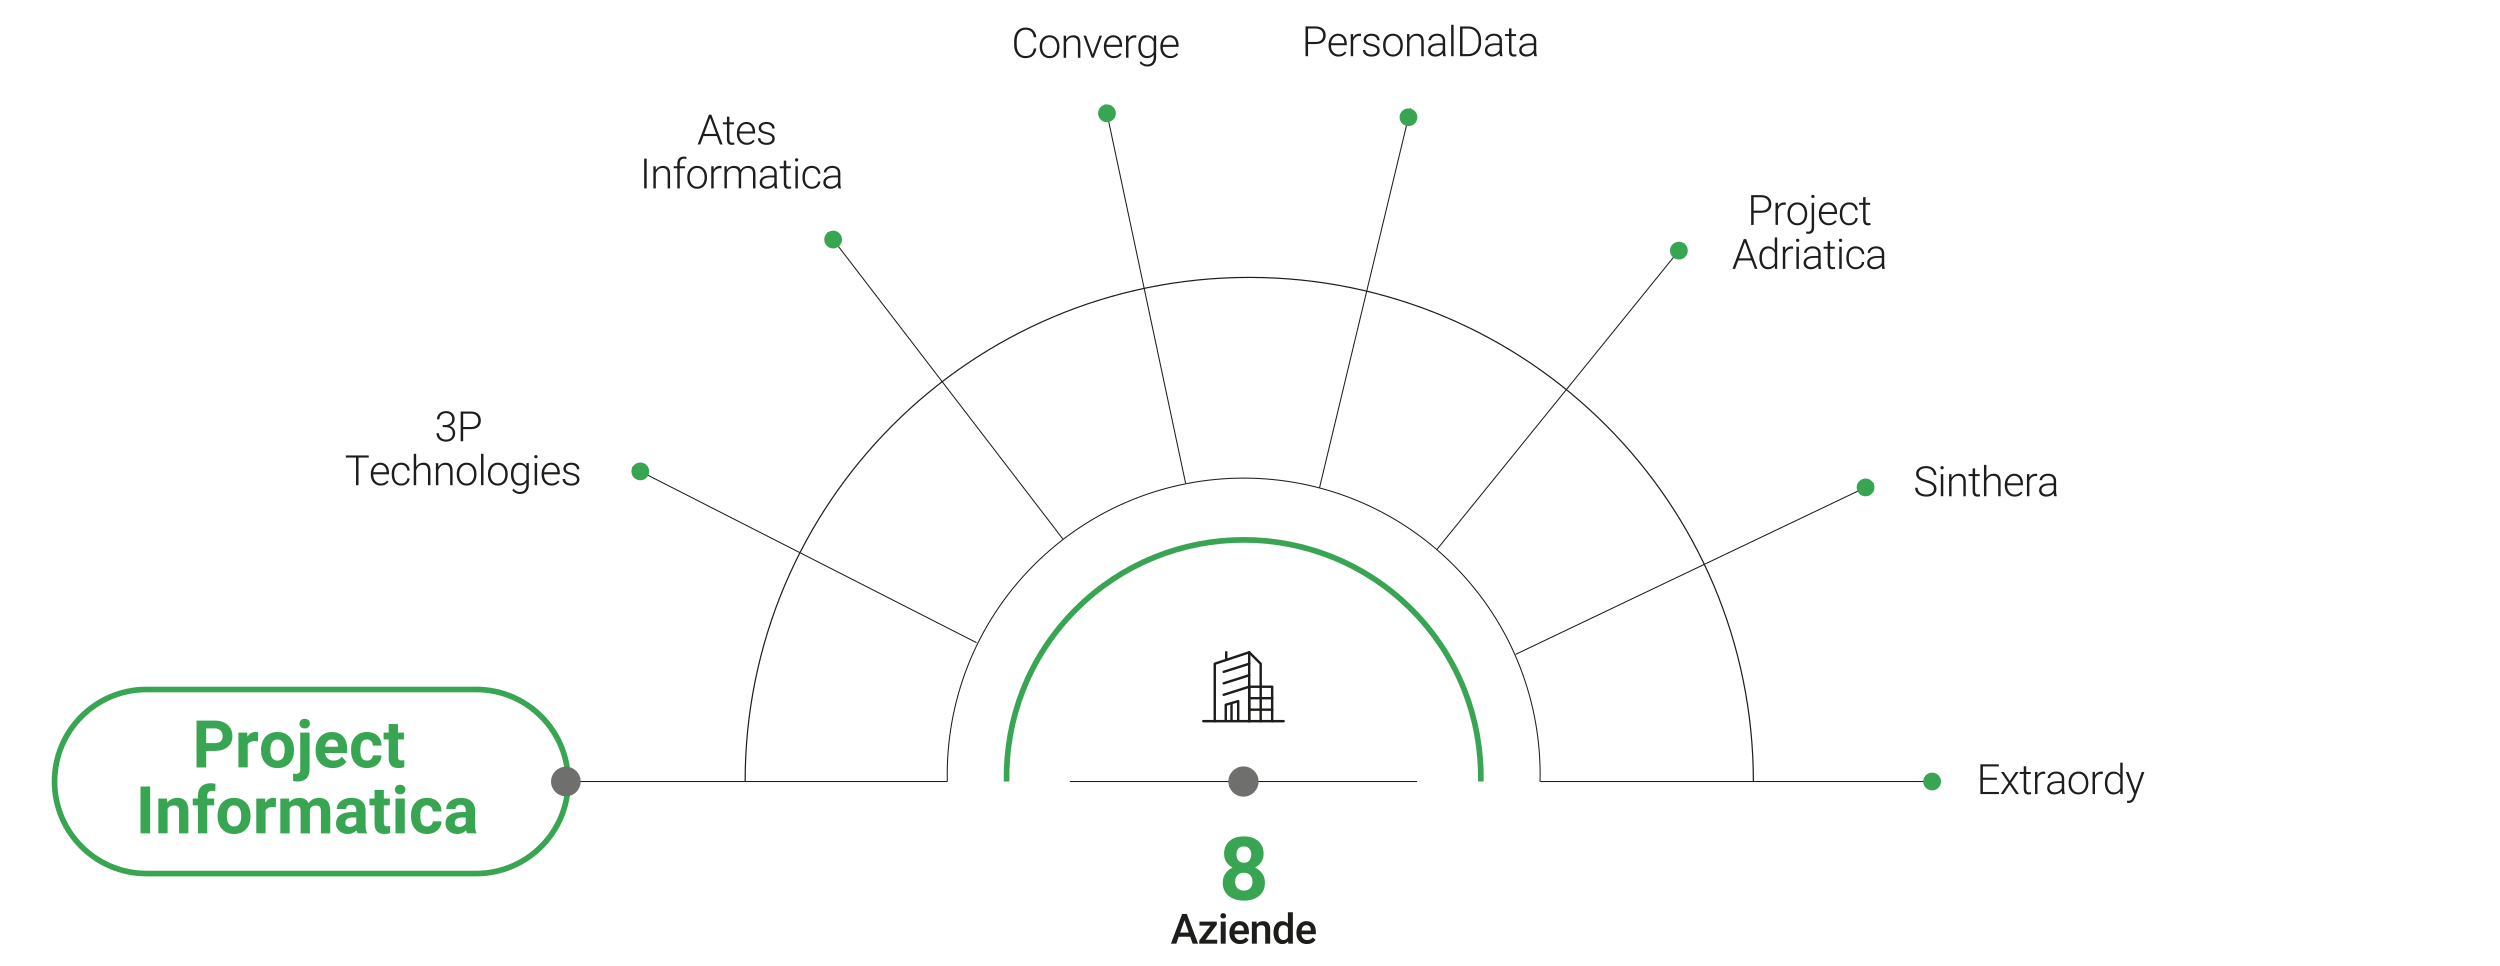 <?xml version="1.0" encoding="UTF-8"?> <svg xmlns="http://www.w3.org/2000/svg" id="Livello_1" viewBox="0 0 2200 850"><defs><style>.cls-1{fill:#1d1d1b;}.cls-2{fill:#6f6f6e;}.cls-3{fill:#38a552;}.cls-4{stroke:#38a552;stroke-miterlimit:10;stroke-width:5px;}.cls-4,.cls-5,.cls-6,.cls-7{fill:none;}.cls-5{stroke-width:.92px;}.cls-5,.cls-6,.cls-7{stroke:#1d1d1b;}.cls-6{stroke-linecap:round;stroke-linejoin:round;stroke-width:2.14px;}.cls-7{stroke-width:1.07px;}</style></defs><line class="cls-5" x1="490.12" y1="687.74" x2="833.57" y2="687.74"></line><line class="cls-5" x1="941.43" y1="687.74" x2="1247.06" y2="687.74"></line><line class="cls-5" x1="1355.4" y1="687.74" x2="1708.09" y2="687.74"></line><line class="cls-5" x1="1333.66" y1="575.86" x2="1648.76" y2="425.56"></line><line class="cls-5" x1="1482.35" y1="214.47" x2="1264.38" y2="483.64"></line><line class="cls-5" x1="1161.13" y1="429.38" x2="1241.27" y2="95.58"></line><line class="cls-5" x1="972.49" y1="92.06" x2="1043.38" y2="425.56"></line><line class="cls-5" x1="728.38" y1="204.6" x2="935.59" y2="474.64"></line><line class="cls-5" x1="556.5" y1="411.26" x2="859.34" y2="565.57"></line><line class="cls-5" x1="1099.34" y1="691.49" x2="1099.34" y2="691.49"></line><line class="cls-5" x1="1099.34" y1="691.49" x2="1099.34" y2="691.49"></line><line class="cls-5" x1="1099.34" y1="691.49" x2="1099.34" y2="691.49"></line><line class="cls-5" x1="1099.34" y1="691.49" x2="1099.34" y2="691.49"></line><line class="cls-5" x1="1099.34" y1="691.49" x2="1099.34" y2="691.49"></line><line class="cls-5" x1="1099.34" y1="691.49" x2="1099.34" y2="691.49"></line><line class="cls-5" x1="1099.34" y1="691.49" x2="1099.34" y2="691.49"></line><line class="cls-5" x1="1099.34" y1="691.49" x2="1099.34" y2="691.49"></line><path class="cls-5" d="m1355.26,687.74c1.58-68.78-23.8-138.07-76.29-190.56-101.91-101.91-267.13-101.91-369.04,0-52.49,52.49-77.87,121.78-76.29,190.56"></path><path class="cls-4" d="m1303.12,687.74c1.01-54.71-19.3-109.75-61.05-151.5-81.53-81.53-213.71-81.53-295.23,0-41.75,41.75-62.06,96.79-61.05,151.5"></path><path class="cls-3" d="m1111.98,751.41c0,2.67-.67,5.03-2,7.1-1.33,2.06-3.17,3.71-5.51,4.95,2.67,1.28,4.78,3.05,6.34,5.3,1.56,2.25,2.34,4.9,2.34,7.95,0,4.88-1.66,8.74-4.98,11.57-3.32,2.83-7.84,4.25-13.56,4.25s-10.25-1.42-13.59-4.27c-3.35-2.84-5.02-6.7-5.02-11.55,0-3.05.78-5.7,2.34-7.97,1.56-2.27,3.66-4.03,6.31-5.29-2.34-1.23-4.17-2.88-5.49-4.95-1.32-2.06-1.98-4.43-1.98-7.1,0-4.68,1.56-8.41,4.68-11.2,3.12-2.78,7.36-4.17,12.72-4.17s9.57,1.38,12.71,4.13c3.13,2.76,4.7,6.5,4.7,11.23Zm-9.78,24.5c0-2.39-.69-4.3-2.08-5.74-1.38-1.43-3.25-2.15-5.59-2.15s-4.17.71-5.55,2.13-2.08,3.34-2.08,5.76.68,4.23,2.04,5.66c1.36,1.43,3.25,2.15,5.66,2.15s4.22-.69,5.57-2.08c1.35-1.38,2.02-3.3,2.02-5.74Zm-1.13-23.98c0-2.14-.57-3.86-1.7-5.15-1.13-1.3-2.73-1.94-4.8-1.94s-3.62.63-4.76,1.89c-1.13,1.26-1.7,3-1.7,5.21s.57,3.95,1.7,5.29c1.13,1.33,2.73,2,4.79,2s3.66-.67,4.78-2c1.12-1.33,1.68-3.1,1.68-5.29Z"></path><path class="cls-1" d="m1047.4,824.34h-10.14l-2.12,6.1h-4.73l9.89-26.18h4.08l9.91,26.18h-4.75l-2.14-6.1Zm-8.86-3.67h7.59l-3.79-10.86-3.79,10.86Z"></path><path class="cls-1" d="m1060.8,826.95h10.36v3.49h-15.79v-2.86l9.87-13.07h-9.69v-3.52h15.23v2.77l-9.98,13.2Z"></path><path class="cls-1" d="m1073.96,805.93c0-.67.21-1.23.64-1.67.43-.44,1.03-.67,1.83-.67s1.4.22,1.83.67c.43.44.65,1,.65,1.67s-.22,1.21-.65,1.65c-.43.44-1.04.66-1.83.66s-1.4-.22-1.83-.66c-.43-.44-.64-.99-.64-1.65Zm4.64,24.51h-4.37v-19.45h4.37v19.45Z"></path><path class="cls-1" d="m1091.22,830.79c-2.77,0-5.01-.87-6.73-2.62-1.72-1.74-2.58-4.07-2.58-6.97v-.54c0-1.94.37-3.68,1.12-5.21.75-1.53,1.8-2.72,3.16-3.57,1.35-.85,2.86-1.28,4.53-1.28,2.65,0,4.7.85,6.14,2.54,1.44,1.69,2.17,4.08,2.17,7.17v1.76h-12.71c.13,1.61.67,2.88,1.61,3.81.94.94,2.12,1.4,3.55,1.4,2,0,3.63-.81,4.89-2.43l2.36,2.25c-.78,1.16-1.82,2.07-3.12,2.71-1.3.64-2.76.96-4.38.96Zm-.52-16.67c-1.2,0-2.17.42-2.9,1.26-.74.84-1.21,2.01-1.41,3.51h8.33v-.32c-.1-1.46-.49-2.57-1.17-3.32-.68-.75-1.63-1.12-2.84-1.12Z"></path><path class="cls-1" d="m1105.77,810.98l.13,2.25c1.44-1.74,3.33-2.61,5.66-2.61,4.05,0,6.11,2.32,6.18,6.96v12.86h-4.37v-12.6c0-1.23-.27-2.15-.8-2.74-.53-.59-1.41-.89-2.62-.89-1.76,0-3.07.8-3.94,2.39v13.84h-4.37v-19.45h4.12Z"></path><path class="cls-1" d="m1120.68,820.56c0-3,.69-5.4,2.08-7.22,1.39-1.82,3.25-2.72,5.59-2.72,2.06,0,3.73.72,5,2.16v-9.96h4.37v27.62h-3.96l-.22-2.01c-1.31,1.58-3.05,2.37-5.23,2.37s-4.12-.92-5.53-2.75c-1.41-1.83-2.11-4.33-2.11-7.48Zm4.37.38c0,1.98.38,3.52,1.14,4.63.76,1.11,1.84,1.66,3.25,1.66,1.79,0,3.09-.8,3.92-2.39v-8.31c-.8-1.56-2.1-2.34-3.88-2.34-1.42,0-2.51.56-3.27,1.68-.77,1.12-1.15,2.81-1.15,5.06Z"></path><path class="cls-1" d="m1150.15,830.79c-2.77,0-5.01-.87-6.73-2.62s-2.58-4.07-2.58-6.97v-.54c0-1.94.38-3.68,1.12-5.21s1.8-2.72,3.16-3.57c1.35-.85,2.87-1.28,4.53-1.28,2.65,0,4.7.85,6.14,2.54,1.44,1.69,2.17,4.08,2.17,7.17v1.76h-12.71c.13,1.61.67,2.88,1.61,3.81.94.94,2.12,1.4,3.55,1.4,2,0,3.63-.81,4.89-2.43l2.36,2.25c-.78,1.16-1.82,2.07-3.12,2.71-1.3.64-2.76.96-4.38.96Zm-.52-16.67c-1.2,0-2.17.42-2.9,1.26-.74.84-1.21,2.01-1.41,3.51h8.32v-.32c-.1-1.46-.49-2.57-1.17-3.32-.68-.75-1.63-1.12-2.84-1.12Z"></path><path class="cls-2" d="m1080.94,687.74c0,7.35,5.96,13.31,13.31,13.31s13.31-5.96,13.31-13.31-5.96-13.31-13.31-13.31-13.31,5.96-13.31,13.31"></path><path class="cls-3" d="m181.44,660.82v14.53h-8.5v-41.23h16.08c3.1,0,5.82.57,8.17,1.7s4.16,2.74,5.42,4.83c1.26,2.09,1.9,4.46,1.9,7.12,0,4.04-1.38,7.23-4.15,9.56-2.77,2.33-6.59,3.5-11.48,3.5h-7.45Zm0-6.88h7.59c2.25,0,3.96-.53,5.14-1.59,1.18-1.06,1.77-2.57,1.77-4.53s-.59-3.65-1.78-4.9-2.83-1.89-4.93-1.93h-7.79v12.94Z"></path><path class="cls-3" d="m227.04,652.38c-1.11-.15-2.1-.23-2.95-.23-3.1,0-5.13,1.05-6.09,3.14v20.05h-8.18v-30.64h7.73l.23,3.65c1.64-2.81,3.92-4.22,6.82-4.22.91,0,1.76.12,2.55.37l-.11,7.87Z"></path><path class="cls-3" d="m229.7,659.75c0-3.04.58-5.75,1.76-8.13,1.17-2.38,2.85-4.22,5.05-5.52,2.2-1.3,4.75-1.95,7.66-1.95,4.13,0,7.51,1.26,10.12,3.79,2.61,2.53,4.07,5.97,4.38,10.31l.06,2.1c0,4.7-1.31,8.47-3.94,11.31-2.62,2.84-6.15,4.26-10.56,4.26s-7.94-1.42-10.58-4.25c-2.63-2.83-3.95-6.68-3.95-11.55v-.37Zm8.18.58c0,2.91.55,5.14,1.64,6.68,1.09,1.54,2.66,2.31,4.7,2.31s3.53-.76,4.64-2.28c1.11-1.52,1.67-3.96,1.67-7.3,0-2.85-.56-5.07-1.67-6.64-1.11-1.57-2.68-2.35-4.7-2.35s-3.55.78-4.64,2.34c-1.1,1.56-1.64,3.98-1.64,7.25Z"></path><path class="cls-3" d="m272.43,644.71v32.31c0,3.38-.9,6.01-2.69,7.89-1.79,1.88-4.38,2.82-7.76,2.82-1.42,0-2.77-.16-4.05-.48v-6.48c.98.17,1.84.25,2.58.25,2.47,0,3.71-1.31,3.71-3.94v-32.37h8.21Zm-8.86-7.93c0-1.23.41-2.24,1.23-3.03.82-.79,1.94-1.19,3.36-1.19s2.53.4,3.36,1.19,1.23,1.8,1.23,3.03-.42,2.27-1.26,3.06c-.84.79-1.95,1.19-3.33,1.19s-2.49-.4-3.33-1.19c-.84-.79-1.26-1.81-1.26-3.06Z"></path><path class="cls-3" d="m292.93,675.92c-4.49,0-8.15-1.38-10.97-4.13-2.82-2.76-4.23-6.43-4.23-11.02v-.79c0-3.08.59-5.83,1.78-8.25,1.19-2.43,2.87-4.29,5.05-5.61,2.18-1.31,4.67-1.97,7.46-1.97,4.19,0,7.49,1.32,9.9,3.96,2.41,2.64,3.61,6.39,3.61,11.24v3.34h-19.51c.26,2,1.06,3.61,2.39,4.81,1.33,1.21,3.02,1.81,5.05,1.81,3.15,0,5.62-1.14,7.39-3.43l4.02,4.5c-1.23,1.74-2.89,3.09-4.98,4.06-2.1.97-4.42,1.46-6.97,1.46Zm-.93-25.18c-1.62,0-2.94.55-3.95,1.65-1.01,1.1-1.66,2.67-1.94,4.72h11.38v-.65c-.04-1.82-.53-3.23-1.47-4.22-.94-1-2.28-1.49-4.02-1.49Z"></path><path class="cls-3" d="m322.92,669.32c1.51,0,2.74-.42,3.68-1.25.94-.83,1.43-1.93,1.47-3.31h7.67c-.02,2.08-.59,3.98-1.7,5.71-1.11,1.73-2.64,3.07-4.57,4.02s-4.07,1.43-6.41,1.43c-4.38,0-7.83-1.39-10.36-4.18s-3.79-6.63-3.79-11.54v-.54c0-4.72,1.26-8.49,3.77-11.3,2.51-2.81,5.96-4.22,10.34-4.22,3.83,0,6.9,1.09,9.22,3.27,2.31,2.18,3.49,5.08,3.53,8.71h-7.67c-.04-1.59-.53-2.89-1.47-3.89-.94-1-2.19-1.5-3.74-1.5-1.91,0-3.35.7-4.32,2.08-.97,1.39-1.46,3.64-1.46,6.76v.85c0,3.16.48,5.43,1.44,6.81.96,1.38,2.43,2.07,4.39,2.07Z"></path><path class="cls-3" d="m350.22,637.18v7.53h5.24v6h-5.24v15.29c0,1.13.22,1.94.65,2.43.43.49,1.26.74,2.49.74.91,0,1.71-.07,2.41-.2v6.2c-1.6.49-3.26.74-4.96.74-5.74,0-8.67-2.9-8.78-8.69v-16.51h-4.47v-6h4.47v-7.53h8.18Z"></path><path class="cls-3" d="m132.14,733.35h-8.5v-41.23h8.5v41.23Z"></path><path class="cls-3" d="m147.01,702.71l.25,3.54c2.19-2.74,5.13-4.11,8.81-4.11,3.25,0,5.66.95,7.25,2.86,1.59,1.91,2.4,4.76,2.44,8.55v19.79h-8.18v-19.6c0-1.74-.38-3-1.13-3.78-.76-.78-2.01-1.18-3.77-1.18-2.3,0-4.03.98-5.18,2.95v21.61h-8.18v-30.64h7.7Z"></path><path class="cls-3" d="m174.19,733.35v-24.64h-4.56v-6h4.56v-2.61c0-3.44.99-6.1,2.96-8,1.97-1.9,4.73-2.85,8.28-2.85,1.13,0,2.52.19,4.16.57l-.08,6.34c-.68-.17-1.51-.25-2.49-.25-3.08,0-4.62,1.44-4.62,4.33v2.46h6.09v6h-6.09v24.64h-8.21Z"></path><path class="cls-3" d="m191.47,717.74c0-3.04.58-5.75,1.76-8.13,1.17-2.38,2.85-4.22,5.05-5.52,2.2-1.3,4.75-1.95,7.66-1.95,4.13,0,7.51,1.26,10.12,3.79,2.61,2.53,4.07,5.97,4.38,10.31l.06,2.1c0,4.7-1.31,8.47-3.94,11.31-2.62,2.84-6.15,4.26-10.56,4.26s-7.94-1.42-10.58-4.25c-2.63-2.83-3.95-6.68-3.95-11.55v-.37Zm8.18.58c0,2.91.55,5.14,1.64,6.68,1.09,1.54,2.66,2.31,4.7,2.31s3.53-.76,4.64-2.28c1.11-1.52,1.67-3.96,1.67-7.3,0-2.85-.56-5.07-1.67-6.64-1.11-1.57-2.68-2.35-4.7-2.35s-3.55.78-4.64,2.34c-1.1,1.56-1.64,3.98-1.64,7.25Z"></path><path class="cls-3" d="m242.75,710.38c-1.11-.15-2.1-.23-2.95-.23-3.1,0-5.13,1.05-6.09,3.14v20.05h-8.18v-30.64h7.73l.23,3.65c1.64-2.81,3.92-4.22,6.82-4.22.91,0,1.76.12,2.55.37l-.11,7.87Z"></path><path class="cls-3" d="m254.36,702.71l.25,3.43c2.17-2.66,5.11-3.99,8.81-3.99,3.95,0,6.65,1.56,8.13,4.67,2.15-3.11,5.22-4.67,9.2-4.67,3.32,0,5.8.97,7.42,2.9,1.62,1.94,2.44,4.85,2.44,8.74v19.57h-8.21v-19.54c0-1.74-.34-3.01-1.02-3.81s-1.88-1.2-3.6-1.2c-2.45,0-4.15,1.17-5.1,3.51l.03,21.04h-8.18v-19.51c0-1.77-.35-3.06-1.05-3.85-.7-.79-1.89-1.19-3.57-1.19-2.32,0-4,.96-5.04,2.89v21.66h-8.18v-30.64h7.67Z"></path><path class="cls-3" d="m314.65,733.35c-.38-.74-.65-1.65-.82-2.75-1.98,2.21-4.56,3.31-7.73,3.31-3,0-5.49-.87-7.46-2.61-1.97-1.74-2.96-3.93-2.96-6.57,0-3.25,1.2-5.74,3.61-7.48,2.41-1.74,5.89-2.61,10.44-2.63h3.77v-1.76c0-1.42-.36-2.55-1.09-3.4-.73-.85-1.87-1.27-3.44-1.27-1.38,0-2.46.33-3.24.99-.78.66-1.18,1.57-1.18,2.72h-8.18c0-1.77.55-3.42,1.64-4.93,1.09-1.51,2.64-2.69,4.64-3.55,2-.86,4.25-1.29,6.74-1.29,3.78,0,6.77.95,8.99,2.85s3.33,4.56,3.33,8v13.28c.02,2.91.42,5.11,1.22,6.6v.48h-8.27Zm-6.77-5.69c1.21,0,2.32-.27,3.34-.81s1.77-1.26,2.27-2.17v-5.27h-3.06c-4.1,0-6.28,1.42-6.54,4.25l-.03.48c0,1.02.36,1.86,1.08,2.52.72.66,1.7.99,2.94.99Z"></path><path class="cls-3" d="m337.79,695.17v7.53h5.24v6h-5.24v15.29c0,1.13.22,1.94.65,2.43.43.49,1.26.74,2.49.74.91,0,1.71-.07,2.41-.2v6.2c-1.6.49-3.26.74-4.96.74-5.74,0-8.67-2.9-8.78-8.69v-16.51h-4.47v-6h4.47v-7.53h8.18Z"></path><path class="cls-3" d="m347.53,694.78c0-1.23.41-2.24,1.23-3.03.82-.79,1.94-1.19,3.36-1.19s2.51.4,3.34,1.19c.83.79,1.25,1.8,1.25,3.03s-.42,2.27-1.26,3.06c-.84.79-1.95,1.19-3.33,1.19s-2.49-.4-3.33-1.19c-.84-.79-1.26-1.81-1.26-3.06Zm8.69,38.57h-8.21v-30.64h8.21v30.64Z"></path><path class="cls-3" d="m375.71,727.32c1.51,0,2.74-.42,3.68-1.25.94-.83,1.43-1.93,1.47-3.31h7.67c-.02,2.08-.59,3.98-1.7,5.71-1.11,1.73-2.64,3.07-4.57,4.02s-4.07,1.43-6.41,1.43c-4.38,0-7.83-1.39-10.36-4.18s-3.79-6.63-3.79-11.54v-.54c0-4.72,1.26-8.49,3.77-11.3,2.51-2.81,5.96-4.22,10.34-4.22,3.83,0,6.9,1.09,9.22,3.27,2.31,2.18,3.49,5.08,3.53,8.71h-7.67c-.04-1.59-.53-2.89-1.47-3.89-.94-1-2.19-1.5-3.74-1.5-1.91,0-3.35.7-4.32,2.08-.97,1.39-1.46,3.64-1.46,6.76v.85c0,3.16.48,5.43,1.44,6.81.96,1.38,2.43,2.07,4.39,2.07Z"></path><path class="cls-3" d="m410.97,733.35c-.38-.74-.65-1.65-.82-2.75-1.98,2.21-4.56,3.31-7.73,3.31-3,0-5.49-.87-7.46-2.61-1.97-1.74-2.96-3.93-2.96-6.57,0-3.25,1.2-5.74,3.61-7.48,2.41-1.74,5.89-2.61,10.44-2.63h3.77v-1.76c0-1.42-.36-2.55-1.09-3.4-.73-.85-1.87-1.27-3.44-1.27-1.38,0-2.46.33-3.24.99-.78.66-1.18,1.57-1.18,2.72h-8.18c0-1.77.55-3.42,1.64-4.93,1.09-1.51,2.64-2.69,4.64-3.55,2-.86,4.25-1.29,6.74-1.29,3.78,0,6.77.95,8.99,2.85s3.33,4.56,3.33,8v13.28c.02,2.91.42,5.11,1.22,6.6v.48h-8.27Zm-6.77-5.69c1.21,0,2.32-.27,3.34-.81s1.77-1.26,2.27-2.17v-5.27h-3.06c-4.1,0-6.28,1.42-6.54,4.25l-.03.48c0,1.02.36,1.86,1.08,2.52.72.66,1.7.99,2.94.99Z"></path><path class="cls-1" d="m389.61,374.05h2.23c1.23,0,2.31-.22,3.24-.66.92-.44,1.63-1.04,2.11-1.8s.73-1.64.73-2.63c0-1.68-.47-2.99-1.42-3.94s-2.31-1.42-4.08-1.42c-1.68,0-3.05.49-4.13,1.48-1.07.99-1.61,2.29-1.61,3.91h-2.16c0-1.35.34-2.59,1.02-3.71.68-1.12,1.63-1.99,2.84-2.6,1.21-.61,2.55-.92,4.03-.92,2.37,0,4.24.65,5.61,1.94,1.37,1.29,2.05,3.07,2.05,5.32,0,1.26-.4,2.42-1.2,3.48-.8,1.06-1.89,1.85-3.28,2.38,1.63.46,2.86,1.24,3.7,2.35.84,1.11,1.26,2.43,1.26,3.96,0,2.24-.73,4.05-2.19,5.41-1.46,1.37-3.42,2.05-5.86,2.05-1.56,0-2.99-.31-4.29-.93-1.3-.62-2.31-1.5-3.02-2.62-.71-1.12-1.07-2.42-1.07-3.91h2.16c0,1.67.58,3.02,1.74,4.07,1.16,1.05,2.66,1.57,4.48,1.57s3.31-.48,4.34-1.43c1.04-.95,1.56-2.33,1.56-4.14s-.56-3.09-1.68-4.01c-1.12-.92-2.77-1.38-4.95-1.38h-2.16v-1.83Z"></path><path class="cls-1" d="m407.59,377.65v10.66h-2.21v-26.18h8.92c2.72,0,4.87.7,6.45,2.09s2.36,3.3,2.36,5.74-.76,4.35-2.27,5.69c-1.52,1.34-3.71,2-6.59,2h-6.65Zm0-1.87h6.71c2.15,0,3.78-.51,4.91-1.53,1.13-1.02,1.69-2.44,1.69-4.27s-.56-3.26-1.68-4.33c-1.12-1.07-2.71-1.62-4.77-1.65h-6.85v11.78Z"></path><path class="cls-1" d="m324.47,402.66h-8.97v24.31h-2.21v-24.31h-8.95v-1.87h20.14v1.87Z"></path><path class="cls-1" d="m335.03,427.33c-1.65,0-3.15-.41-4.49-1.22-1.34-.81-2.38-1.95-3.12-3.41-.74-1.46-1.11-3.09-1.11-4.9v-.77c0-1.87.36-3.55,1.09-5.05.73-1.5,1.73-2.68,3.03-3.53,1.29-.86,2.7-1.29,4.21-1.29,2.36,0,4.23.81,5.62,2.42,1.38,1.61,2.08,3.81,2.08,6.61v1.2h-13.88v.41c0,2.21.63,4.04,1.9,5.51,1.26,1.47,2.86,2.2,4.77,2.2,1.15,0,2.17-.21,3.05-.63.88-.42,1.68-1.09,2.4-2.01l1.35,1.02c-1.58,2.29-3.88,3.43-6.89,3.43Zm-.4-18.34c-1.62,0-2.98.59-4.09,1.78-1.11,1.19-1.78,2.78-2.02,4.78h11.67v-.23c-.06-1.87-.59-3.39-1.6-4.57-1.01-1.17-2.33-1.76-3.96-1.76Z"></path><path class="cls-1" d="m353.01,425.52c1.5,0,2.75-.42,3.77-1.27,1.01-.84,1.56-1.94,1.65-3.28h2.07c-.06,1.19-.43,2.27-1.11,3.25-.68.98-1.59,1.74-2.72,2.29-1.13.55-2.35.83-3.64.83-2.55,0-4.58-.89-6.07-2.66-1.49-1.77-2.24-4.16-2.24-7.16v-.65c0-1.92.34-3.61,1.01-5.09.67-1.47,1.63-2.61,2.89-3.42,1.25-.8,2.72-1.2,4.4-1.2,2.13,0,3.89.64,5.28,1.91,1.38,1.27,2.12,2.94,2.22,5.02h-2.07c-.1-1.52-.64-2.75-1.65-3.69s-2.26-1.4-3.78-1.4c-1.94,0-3.45.7-4.52,2.1s-1.61,3.37-1.61,5.9v.63c0,2.48.54,4.42,1.61,5.81s2.59,2.09,4.54,2.09Z"></path><path class="cls-1" d="m366.23,410.81c.71-1.16,1.61-2.06,2.72-2.7,1.1-.64,2.31-.95,3.61-.95,2.09,0,3.64.59,4.66,1.76,1.02,1.18,1.53,2.94,1.55,5.29v12.77h-2.14v-12.78c-.01-1.74-.38-3.03-1.11-3.88-.73-.85-1.89-1.28-3.48-1.28-1.33,0-2.51.42-3.53,1.25s-1.78,1.96-2.27,3.37v13.32h-2.14v-27.62h2.14v11.45Z"></path><path class="cls-1" d="m385.65,407.52l.07,3.33c.73-1.2,1.64-2.11,2.73-2.74,1.09-.63,2.29-.94,3.61-.94,2.09,0,3.64.59,4.66,1.76,1.02,1.18,1.53,2.94,1.55,5.29v12.77h-2.14v-12.78c-.01-1.74-.38-3.03-1.11-3.88-.73-.85-1.89-1.28-3.48-1.28-1.33,0-2.51.42-3.53,1.25s-1.78,1.96-2.27,3.37v13.32h-2.14v-19.45h2.05Z"></path><path class="cls-1" d="m401.94,416.96c0-1.87.36-3.55,1.09-5.05.73-1.5,1.75-2.66,3.07-3.5,1.32-.83,2.83-1.25,4.5-1.25,2.59,0,4.69.91,6.29,2.72,1.61,1.82,2.41,4.22,2.41,7.22v.45c0,1.88-.36,3.58-1.09,5.08-.73,1.5-1.75,2.66-3.07,3.48-1.32.82-2.82,1.22-4.51,1.22-2.58,0-4.67-.91-6.28-2.72-1.61-1.82-2.42-4.22-2.42-7.22v-.43Zm2.16.59c0,2.33.6,4.23,1.81,5.73,1.2,1.49,2.78,2.24,4.74,2.24s3.52-.75,4.72-2.24c1.2-1.49,1.81-3.46,1.81-5.91v-.41c0-1.49-.28-2.85-.83-4.08-.55-1.23-1.32-2.19-2.32-2.87-1-.68-2.13-1.02-3.42-1.02-1.92,0-3.48.75-4.69,2.26-1.21,1.5-1.82,3.47-1.82,5.91v.4Z"></path><path class="cls-1" d="m425.46,426.97h-2.16v-27.62h2.16v27.62Z"></path><path class="cls-1" d="m429.42,416.96c0-1.87.36-3.55,1.09-5.05.73-1.5,1.75-2.66,3.07-3.5,1.32-.83,2.83-1.25,4.5-1.25,2.59,0,4.69.91,6.29,2.72,1.61,1.82,2.41,4.22,2.41,7.22v.45c0,1.88-.36,3.58-1.09,5.08-.73,1.5-1.75,2.66-3.07,3.48-1.32.82-2.82,1.22-4.51,1.22-2.58,0-4.67-.91-6.28-2.72-1.61-1.82-2.42-4.22-2.42-7.22v-.43Zm2.16.59c0,2.33.6,4.23,1.81,5.73,1.2,1.49,2.78,2.24,4.74,2.24s3.52-.75,4.72-2.24c1.2-1.49,1.81-3.46,1.81-5.91v-.41c0-1.49-.28-2.85-.83-4.08-.55-1.23-1.32-2.19-2.32-2.87-1-.68-2.13-1.02-3.42-1.02-1.92,0-3.48.75-4.69,2.26-1.21,1.5-1.82,3.47-1.82,5.91v.4Z"></path><path class="cls-1" d="m449.66,417.07c0-3.04.67-5.46,2.02-7.24,1.35-1.78,3.18-2.67,5.49-2.67,2.65,0,4.66,1.05,6.04,3.16l.11-2.81h2.01v19.06c0,2.5-.7,4.49-2.1,5.95-1.4,1.46-3.3,2.19-5.7,2.19-1.35,0-2.65-.3-3.88-.91-1.23-.61-2.2-1.41-2.9-2.42l1.2-1.29c1.52,1.87,3.33,2.8,5.43,2.8,1.8,0,3.2-.53,4.21-1.59,1.01-1.06,1.53-2.53,1.56-4.41v-2.45c-1.38,1.92-3.39,2.88-6.02,2.88-2.25,0-4.06-.9-5.43-2.7-1.37-1.8-2.05-4.23-2.05-7.28v-.29Zm2.18.38c0,2.48.5,4.44,1.49,5.87.99,1.43,2.4,2.15,4.21,2.15,2.65,0,4.52-1.19,5.63-3.56v-9.04c-.5-1.25-1.23-2.2-2.18-2.85-.95-.65-2.09-.98-3.42-.98-1.81,0-3.22.71-4.23,2.13s-1.51,3.52-1.51,6.28Z"></path><path class="cls-1" d="m470.13,401.9c0-.41.13-.75.4-1.03.26-.28.62-.42,1.08-.42s.82.14,1.09.42.4.62.4,1.03-.14.74-.4,1.02-.63.41-1.09.41-.82-.14-1.08-.41c-.26-.27-.4-.61-.4-1.02Zm2.54,25.07h-2.16v-19.45h2.16v19.45Z"></path><path class="cls-1" d="m485.34,427.33c-1.65,0-3.15-.41-4.49-1.22-1.34-.81-2.38-1.95-3.12-3.41-.74-1.46-1.11-3.09-1.11-4.9v-.77c0-1.87.36-3.55,1.09-5.05.73-1.5,1.73-2.68,3.03-3.53,1.29-.86,2.7-1.29,4.21-1.29,2.36,0,4.23.81,5.62,2.42,1.38,1.61,2.08,3.81,2.08,6.61v1.2h-13.88v.41c0,2.21.63,4.04,1.9,5.51,1.26,1.47,2.86,2.2,4.77,2.2,1.15,0,2.17-.21,3.05-.63.88-.42,1.68-1.09,2.4-2.01l1.35,1.02c-1.58,2.29-3.88,3.43-6.89,3.43Zm-.4-18.34c-1.62,0-2.98.59-4.09,1.78-1.11,1.19-1.78,2.78-2.02,4.78h11.67v-.23c-.06-1.87-.59-3.39-1.6-4.57-1.01-1.17-2.33-1.76-3.96-1.76Z"></path><path class="cls-1" d="m507.78,422.03c0-1.07-.43-1.92-1.29-2.57-.86-.65-2.15-1.15-3.87-1.52-1.73-.37-3.07-.78-4.02-1.26-.95-.47-1.66-1.05-2.12-1.74s-.69-1.51-.69-2.48c0-1.53.64-2.8,1.92-3.8,1.28-1,2.92-1.5,4.93-1.5,2.17,0,3.91.54,5.22,1.61,1.31,1.07,1.97,2.47,1.97,4.2h-2.16c0-1.14-.48-2.09-1.43-2.84-.95-.76-2.15-1.13-3.61-1.13s-2.55.31-3.41.94-1.29,1.45-1.29,2.45.36,1.72,1.07,2.26c.71.53,2.01,1.02,3.9,1.47,1.89.44,3.3.92,4.24,1.42.94.5,1.64,1.11,2.09,1.82.46.71.68,1.56.68,2.57,0,1.64-.66,2.95-1.99,3.94-1.32.98-3.05,1.47-5.19,1.47-2.27,0-4.1-.55-5.51-1.64-1.41-1.1-2.11-2.48-2.11-4.16h2.16c.08,1.26.61,2.24,1.59,2.94.98.7,2.27,1.05,3.87,1.05,1.5,0,2.71-.33,3.63-.99.92-.66,1.38-1.49,1.38-2.5Z"></path><path class="cls-1" d="m630.87,119.76h-11.89l-2.7,7.35h-2.32l9.91-26.18h2.1l9.91,26.18h-2.3l-2.71-7.35Zm-11.2-1.87h10.5l-5.25-14.26-5.25,14.26Z"></path><path class="cls-1" d="m641.88,102.68v4.98h4.03v1.76h-4.03v12.98c0,1.08.19,1.88.58,2.41.39.53,1.04.79,1.95.79.36,0,.94-.06,1.74-.18l.09,1.75c-.56.2-1.33.3-2.3.3-1.47,0-2.55-.43-3.22-1.29-.67-.86-1.01-2.12-1.01-3.79v-12.98h-3.58v-1.76h3.58v-4.98h2.16Z"></path><path class="cls-1" d="m657.2,127.47c-1.65,0-3.15-.41-4.49-1.22-1.34-.81-2.38-1.95-3.12-3.41-.74-1.46-1.11-3.09-1.11-4.9v-.77c0-1.87.36-3.55,1.09-5.05.73-1.5,1.73-2.68,3.03-3.53,1.29-.86,2.7-1.29,4.21-1.29,2.36,0,4.23.81,5.62,2.42,1.38,1.61,2.08,3.81,2.08,6.61v1.2h-13.88v.41c0,2.21.63,4.04,1.9,5.51,1.26,1.47,2.86,2.2,4.77,2.2,1.15,0,2.17-.21,3.05-.63.88-.42,1.68-1.09,2.4-2.01l1.35,1.02c-1.58,2.29-3.88,3.43-6.89,3.43Zm-.4-18.34c-1.62,0-2.98.59-4.09,1.78-1.11,1.19-1.78,2.78-2.02,4.78h11.67v-.23c-.06-1.87-.59-3.39-1.6-4.57-1.01-1.17-2.33-1.76-3.96-1.76Z"></path><path class="cls-1" d="m679.64,122.17c0-1.07-.43-1.92-1.29-2.57-.86-.65-2.15-1.15-3.87-1.52-1.73-.37-3.07-.78-4.02-1.26-.95-.47-1.66-1.05-2.12-1.74s-.69-1.51-.69-2.48c0-1.53.64-2.8,1.92-3.8,1.28-1,2.92-1.5,4.93-1.5,2.17,0,3.91.54,5.22,1.61,1.31,1.07,1.97,2.47,1.97,4.2h-2.16c0-1.14-.48-2.09-1.43-2.84-.95-.76-2.15-1.13-3.61-1.13s-2.55.31-3.41.94-1.29,1.45-1.29,2.45.36,1.72,1.07,2.26c.71.53,2.01,1.02,3.9,1.47,1.89.44,3.3.92,4.24,1.42.94.5,1.64,1.11,2.09,1.82.46.71.68,1.56.68,2.57,0,1.64-.66,2.95-1.99,3.94-1.32.98-3.05,1.47-5.19,1.47-2.27,0-4.1-.55-5.51-1.65-1.41-1.1-2.11-2.48-2.11-4.16h2.16c.08,1.26.61,2.24,1.59,2.94.98.7,2.27,1.05,3.87,1.05,1.5,0,2.71-.33,3.63-.99.92-.66,1.38-1.49,1.38-2.5Z"></path><path class="cls-1" d="m569.08,165.78h-2.21v-26.18h2.21v26.18Z"></path><path class="cls-1" d="m577.03,146.32l.07,3.33c.73-1.2,1.64-2.11,2.73-2.74,1.09-.63,2.29-.94,3.61-.94,2.09,0,3.64.59,4.66,1.76,1.02,1.18,1.53,2.94,1.55,5.29v12.77h-2.14v-12.78c-.01-1.74-.38-3.03-1.11-3.88-.73-.85-1.89-1.28-3.48-1.28-1.33,0-2.51.42-3.53,1.25s-1.78,1.96-2.27,3.37v13.32h-2.14v-19.45h2.05Z"></path><path class="cls-1" d="m596.05,165.78v-17.69h-3.22v-1.76h3.22v-2.36c0-1.99.51-3.52,1.52-4.58,1.01-1.07,2.42-1.6,4.23-1.6.81,0,1.58.1,2.28.3l-.16,1.78c-.6-.14-1.25-.22-1.96-.22-1.19,0-2.11.37-2.77,1.11-.66.74-.99,1.79-.99,3.15v2.42h4.64v1.76h-4.64v17.69h-2.16Z"></path><path class="cls-1" d="m604.81,155.76c0-1.87.36-3.55,1.09-5.05.73-1.5,1.75-2.66,3.07-3.5,1.32-.83,2.83-1.25,4.5-1.25,2.59,0,4.69.91,6.29,2.72,1.61,1.82,2.41,4.22,2.41,7.22v.45c0,1.88-.36,3.58-1.09,5.08-.73,1.5-1.75,2.66-3.07,3.48-1.32.82-2.82,1.22-4.51,1.22-2.58,0-4.67-.91-6.28-2.72-1.61-1.82-2.42-4.22-2.42-7.22v-.43Zm2.16.59c0,2.33.6,4.23,1.81,5.73,1.2,1.49,2.78,2.24,4.74,2.24s3.52-.75,4.72-2.24c1.2-1.49,1.81-3.46,1.81-5.91v-.41c0-1.49-.28-2.85-.83-4.08-.55-1.23-1.32-2.19-2.32-2.87-1-.68-2.13-1.02-3.42-1.02-1.92,0-3.48.75-4.69,2.26-1.21,1.5-1.82,3.47-1.82,5.91v.4Z"></path><path class="cls-1" d="m634.91,148.16c-.46-.08-.94-.13-1.46-.13-1.34,0-2.48.38-3.41,1.12-.93.75-1.59,1.84-1.99,3.26v13.36h-2.14v-19.45h2.1l.04,3.09c1.14-2.3,2.97-3.45,5.48-3.45.6,0,1.07.08,1.42.23l-.05,1.96Z"></path><path class="cls-1" d="m639.57,146.32l.07,3.16c.72-1.17,1.62-2.06,2.7-2.64s2.28-.88,3.6-.88c3.07,0,5.02,1.26,5.84,3.78.7-1.21,1.62-2.14,2.79-2.8,1.16-.65,2.45-.98,3.85-.98,4.17,0,6.3,2.28,6.38,6.83v12.98h-2.16v-12.82c-.01-1.74-.39-3.03-1.12-3.87-.74-.84-1.94-1.26-3.6-1.26-1.55.02-2.85.52-3.92,1.5-1.07.98-1.66,2.17-1.78,3.57v12.87h-2.16v-12.98c-.01-1.67-.4-2.91-1.18-3.73-.77-.82-1.96-1.23-3.57-1.23-1.35,0-2.52.39-3.49,1.16-.97.77-1.69,1.92-2.16,3.44v13.34h-2.16v-19.45h2.07Z"></path><path class="cls-1" d="m681.82,165.78c-.22-.61-.35-1.52-.41-2.71-.76.98-1.72,1.74-2.89,2.27-1.17.53-2.41.8-3.71.8-1.87,0-3.38-.52-4.54-1.56-1.16-1.04-1.74-2.36-1.74-3.96,0-1.89.79-3.39,2.36-4.5,1.58-1.1,3.77-1.65,6.59-1.65h3.9v-2.21c0-1.39-.43-2.48-1.29-3.28-.86-.8-2.11-1.2-3.75-1.2-1.5,0-2.74.38-3.72,1.15s-1.47,1.69-1.47,2.77l-2.16-.02c0-1.55.72-2.89,2.16-4.02,1.44-1.13,3.21-1.7,5.3-1.7s3.88.54,5.13,1.63c1.25,1.08,1.9,2.6,1.93,4.54v9.21c0,1.88.2,3.29.59,4.23v.22h-2.3Zm-6.76-1.55c1.44,0,2.72-.35,3.86-1.04,1.13-.69,1.96-1.62,2.47-2.79v-4.28h-3.85c-2.15.02-3.82.42-5.03,1.18s-1.82,1.81-1.82,3.14c0,1.09.4,2,1.21,2.72s1.86,1.08,3.16,1.08Z"></path><path class="cls-1" d="m691.91,141.34v4.98h4.03v1.76h-4.03v12.98c0,1.08.19,1.88.58,2.41.39.53,1.04.79,1.95.79.36,0,.94-.06,1.74-.18l.09,1.75c-.56.2-1.33.3-2.3.3-1.47,0-2.55-.43-3.22-1.29-.67-.86-1.01-2.12-1.01-3.79v-12.98h-3.58v-1.76h3.58v-4.98h2.16Z"></path><path class="cls-1" d="m699.57,140.71c0-.41.13-.75.4-1.03.26-.28.62-.42,1.08-.42s.82.14,1.09.42.4.62.4,1.03-.14.74-.4,1.02-.63.41-1.09.41-.82-.14-1.08-.41c-.26-.27-.4-.61-.4-1.02Zm2.54,25.07h-2.16v-19.45h2.16v19.45Z"></path><path class="cls-1" d="m714.44,164.32c1.5,0,2.75-.42,3.77-1.27,1.01-.84,1.56-1.94,1.65-3.28h2.07c-.06,1.19-.43,2.27-1.11,3.25-.68.98-1.59,1.74-2.72,2.29-1.13.55-2.35.83-3.64.83-2.55,0-4.58-.89-6.07-2.66s-2.24-4.16-2.24-7.16v-.65c0-1.92.34-3.61,1.01-5.09.67-1.47,1.63-2.61,2.89-3.42,1.25-.8,2.72-1.2,4.4-1.2,2.13,0,3.89.64,5.28,1.91,1.38,1.27,2.12,2.94,2.22,5.02h-2.07c-.1-1.52-.64-2.75-1.65-3.69s-2.26-1.4-3.78-1.4c-1.94,0-3.45.7-4.52,2.1s-1.61,3.37-1.61,5.9v.63c0,2.48.54,4.42,1.61,5.81s2.59,2.09,4.54,2.09Z"></path><path class="cls-1" d="m737.8,165.78c-.22-.61-.35-1.52-.41-2.71-.76.98-1.72,1.74-2.89,2.27-1.17.53-2.41.8-3.71.8-1.87,0-3.38-.52-4.54-1.56-1.16-1.04-1.74-2.36-1.74-3.96,0-1.89.79-3.39,2.36-4.5,1.58-1.1,3.77-1.65,6.59-1.65h3.9v-2.21c0-1.39-.43-2.48-1.29-3.28-.86-.8-2.11-1.2-3.75-1.2-1.5,0-2.74.38-3.72,1.15s-1.47,1.69-1.47,2.77l-2.16-.02c0-1.55.72-2.89,2.16-4.02,1.44-1.13,3.21-1.7,5.3-1.7s3.88.54,5.13,1.63c1.25,1.08,1.9,2.6,1.93,4.54v9.21c0,1.88.2,3.29.59,4.23v.22h-2.3Zm-6.76-1.55c1.44,0,2.72-.35,3.86-1.04,1.13-.69,1.96-1.62,2.47-2.79v-4.28h-3.85c-2.15.02-3.82.42-5.03,1.18s-1.82,1.81-1.82,3.14c0,1.09.4,2,1.21,2.72s1.86,1.08,3.16,1.08Z"></path><path class="cls-1" d="m911.95,42.66c-.3,2.76-1.29,4.87-2.96,6.33s-3.9,2.19-6.68,2.19c-1.94,0-3.66-.49-5.15-1.46-1.49-.97-2.65-2.35-3.46-4.13-.82-1.78-1.23-3.81-1.24-6.1v-3.4c0-2.33.41-4.39,1.22-6.19.81-1.8,1.99-3.19,3.52-4.16s3.29-1.47,5.28-1.47c2.81,0,5.02.75,6.64,2.27,1.62,1.51,2.57,3.6,2.83,6.28h-2.23c-.55-4.45-2.97-6.67-7.25-6.67-2.37,0-4.26.89-5.67,2.66-1.41,1.78-2.11,4.23-2.11,7.36v3.2c0,3.02.69,5.43,2.06,7.23,1.37,1.8,3.23,2.7,5.56,2.7s4.06-.55,5.23-1.66c1.17-1.11,1.9-2.77,2.18-4.99h2.23Z"></path><path class="cls-1" d="m914.93,40.81c0-1.87.36-3.55,1.09-5.05.73-1.5,1.75-2.66,3.07-3.5,1.32-.83,2.83-1.25,4.5-1.25,2.59,0,4.69.91,6.29,2.72,1.61,1.82,2.41,4.22,2.41,7.22v.45c0,1.88-.36,3.58-1.09,5.08-.73,1.5-1.75,2.66-3.07,3.48-1.32.82-2.82,1.22-4.51,1.22-2.58,0-4.67-.91-6.28-2.72-1.61-1.82-2.42-4.22-2.42-7.22v-.43Zm2.16.59c0,2.33.6,4.23,1.81,5.73,1.2,1.49,2.78,2.24,4.74,2.24s3.52-.75,4.72-2.24c1.2-1.49,1.81-3.46,1.81-5.91v-.41c0-1.49-.28-2.85-.83-4.08-.55-1.23-1.32-2.19-2.32-2.87-1-.68-2.13-1.02-3.42-1.02-1.92,0-3.48.75-4.69,2.26-1.21,1.5-1.82,3.47-1.82,5.91v.4Z"></path><path class="cls-1" d="m938.09,31.37l.07,3.33c.73-1.2,1.64-2.11,2.73-2.74,1.09-.63,2.29-.94,3.61-.94,2.09,0,3.64.59,4.66,1.76,1.02,1.18,1.53,2.94,1.55,5.29v12.77h-2.14v-12.78c-.01-1.74-.38-3.03-1.11-3.88-.73-.85-1.89-1.28-3.48-1.28-1.33,0-2.51.42-3.53,1.25s-1.78,1.96-2.27,3.37v13.32h-2.14v-19.45h2.05Z"></path><path class="cls-1" d="m961.63,47.85l5.92-16.49h2.21l-7.26,19.45h-1.74l-7.3-19.45h2.21l5.97,16.49Z"></path><path class="cls-1" d="m980.12,51.18c-1.65,0-3.15-.41-4.49-1.22-1.34-.81-2.38-1.95-3.12-3.41-.74-1.46-1.11-3.09-1.11-4.9v-.77c0-1.87.36-3.55,1.09-5.05.73-1.5,1.73-2.68,3.03-3.53,1.29-.86,2.7-1.29,4.21-1.29,2.36,0,4.23.81,5.62,2.42,1.38,1.61,2.08,3.81,2.08,6.61v1.2h-13.88v.41c0,2.21.63,4.04,1.9,5.51,1.26,1.47,2.86,2.2,4.77,2.2,1.15,0,2.17-.21,3.05-.63.88-.42,1.68-1.09,2.4-2.01l1.35,1.02c-1.58,2.29-3.88,3.43-6.89,3.43Zm-.4-18.34c-1.62,0-2.98.59-4.09,1.78-1.11,1.19-1.78,2.78-2.02,4.78h11.67v-.23c-.06-1.87-.59-3.39-1.6-4.57-1.01-1.17-2.33-1.76-3.96-1.76Z"></path><path class="cls-1" d="m999.9,33.2c-.46-.08-.94-.13-1.46-.13-1.34,0-2.48.38-3.41,1.12-.93.75-1.59,1.84-1.99,3.26v13.36h-2.14v-19.45h2.1l.04,3.09c1.14-2.3,2.97-3.45,5.48-3.45.6,0,1.07.08,1.42.23l-.05,1.96Z"></path><path class="cls-1" d="m1001.73,40.91c0-3.04.67-5.46,2.02-7.24,1.35-1.78,3.18-2.67,5.49-2.67,2.65,0,4.66,1.05,6.04,3.16l.11-2.81h2.01v19.06c0,2.5-.7,4.49-2.1,5.95-1.4,1.46-3.3,2.19-5.7,2.19-1.35,0-2.65-.3-3.88-.91-1.23-.61-2.2-1.41-2.9-2.42l1.2-1.29c1.52,1.87,3.33,2.81,5.43,2.81,1.8,0,3.2-.53,4.21-1.59,1.01-1.06,1.53-2.53,1.56-4.41v-2.45c-1.38,1.92-3.39,2.88-6.02,2.88-2.25,0-4.06-.9-5.43-2.7-1.37-1.8-2.05-4.23-2.05-7.28v-.29Zm2.18.38c0,2.48.5,4.44,1.49,5.87.99,1.43,2.4,2.15,4.21,2.15,2.65,0,4.52-1.19,5.63-3.56v-9.04c-.5-1.25-1.23-2.2-2.18-2.85-.95-.65-2.09-.98-3.42-.98-1.81,0-3.22.71-4.23,2.13s-1.51,3.52-1.51,6.28Z"></path><path class="cls-1" d="m1029.85,51.18c-1.65,0-3.15-.41-4.49-1.22-1.34-.81-2.38-1.95-3.12-3.41-.74-1.46-1.11-3.09-1.11-4.9v-.77c0-1.87.36-3.55,1.09-5.05.73-1.5,1.73-2.68,3.03-3.53,1.29-.86,2.7-1.29,4.21-1.29,2.36,0,4.23.81,5.62,2.42,1.38,1.61,2.08,3.81,2.08,6.61v1.2h-13.88v.41c0,2.21.63,4.04,1.9,5.51,1.26,1.47,2.86,2.2,4.77,2.2,1.15,0,2.17-.21,3.05-.63.88-.42,1.68-1.09,2.4-2.01l1.35,1.02c-1.58,2.29-3.88,3.43-6.89,3.43Zm-.4-18.34c-1.62,0-2.98.59-4.09,1.78-1.11,1.19-1.78,2.78-2.02,4.78h11.67v-.23c-.06-1.87-.59-3.39-1.6-4.57-1.01-1.17-2.33-1.76-3.96-1.76Z"></path><path class="cls-1" d="m1757.21,686.23h-12.25v10.68h14.08v1.87h-16.29v-26.18h16.2v1.87h-13.99v9.89h12.25v1.87Z"></path><path class="cls-1" d="m1768.61,687.22l5.25-7.89h2.55l-6.6,9.55,6.89,9.91h-2.54l-5.54-8.24-5.54,8.24h-2.54l6.87-9.91-6.6-9.55h2.54l5.25,7.89Z"></path><path class="cls-1" d="m1783.05,674.35v4.98h4.03v1.76h-4.03v12.98c0,1.08.19,1.88.58,2.41.39.53,1.04.79,1.95.79.36,0,.94-.06,1.74-.18l.09,1.75c-.56.2-1.33.3-2.3.3-1.47,0-2.55-.43-3.22-1.29-.67-.86-1.01-2.12-1.01-3.79v-12.98h-3.58v-1.76h3.58v-4.98h2.16Z"></path><path class="cls-1" d="m1799.82,681.16c-.46-.08-.94-.13-1.46-.13-1.34,0-2.48.37-3.41,1.12-.93.75-1.59,1.84-1.99,3.26v13.36h-2.14v-19.45h2.1l.04,3.09c1.14-2.3,2.97-3.45,5.48-3.45.6,0,1.07.08,1.42.23l-.05,1.96Z"></path><path class="cls-1" d="m1814.8,698.78c-.22-.61-.35-1.52-.41-2.71-.75.98-1.72,1.74-2.89,2.27s-2.41.8-3.71.8c-1.87,0-3.38-.52-4.54-1.56-1.16-1.04-1.74-2.36-1.74-3.96,0-1.89.79-3.39,2.36-4.5s3.77-1.65,6.59-1.65h3.9v-2.21c0-1.39-.43-2.48-1.29-3.28-.86-.8-2.11-1.2-3.75-1.2-1.5,0-2.74.38-3.72,1.15-.98.77-1.47,1.69-1.47,2.77l-2.16-.02c0-1.55.72-2.89,2.16-4.02s3.21-1.7,5.3-1.7,3.88.54,5.13,1.63,1.9,2.6,1.93,4.54v9.21c0,1.88.2,3.29.59,4.23v.22h-2.3Zm-6.76-1.55c1.44,0,2.72-.35,3.86-1.04s1.96-1.62,2.47-2.79v-4.28h-3.85c-2.15.02-3.82.42-5.03,1.18-1.21.76-1.82,1.81-1.82,3.14,0,1.09.4,2,1.21,2.71.81.72,1.86,1.08,3.16,1.08Z"></path><path class="cls-1" d="m1820.36,688.77c0-1.87.36-3.55,1.09-5.05.72-1.5,1.75-2.66,3.07-3.5s2.83-1.25,4.5-1.25c2.59,0,4.69.91,6.29,2.72,1.61,1.82,2.41,4.22,2.41,7.22v.45c0,1.88-.36,3.58-1.09,5.08-.73,1.5-1.75,2.66-3.07,3.48-1.32.82-2.82,1.22-4.51,1.22-2.58,0-4.67-.91-6.28-2.72-1.61-1.82-2.42-4.22-2.42-7.22v-.43Zm2.16.59c0,2.33.6,4.23,1.81,5.73,1.2,1.49,2.78,2.24,4.74,2.24s3.52-.75,4.72-2.24c1.21-1.49,1.81-3.46,1.81-5.91v-.41c0-1.49-.28-2.85-.83-4.08-.55-1.23-1.33-2.19-2.32-2.87-1-.68-2.13-1.02-3.42-1.02-1.92,0-3.48.75-4.69,2.26-1.21,1.5-1.82,3.47-1.82,5.91v.4Z"></path><path class="cls-1" d="m1850.46,681.16c-.46-.08-.94-.13-1.46-.13-1.34,0-2.48.37-3.41,1.12-.93.75-1.59,1.84-1.99,3.26v13.36h-2.14v-19.45h2.1l.04,3.09c1.14-2.3,2.97-3.45,5.48-3.45.6,0,1.07.08,1.42.23l-.05,1.96Z"></path><path class="cls-1" d="m1852.3,688.87c0-3.02.67-5.43,2.02-7.22s3.18-2.69,5.49-2.69c2.62,0,4.63,1.04,6,3.11v-10.91h2.14v27.62h-2.01l-.09-2.59c-1.38,1.97-3.4,2.95-6.08,2.95-2.24,0-4.05-.9-5.42-2.71-1.37-1.8-2.06-4.24-2.06-7.31v-.25Zm2.18.38c0,2.48.5,4.44,1.49,5.87,1,1.43,2.4,2.15,4.21,2.15,2.65,0,4.53-1.17,5.65-3.51v-9.13c-1.11-2.53-2.98-3.79-5.61-3.79-1.81,0-3.22.71-4.23,2.13-1.01,1.42-1.51,3.51-1.51,6.28Z"></path><path class="cls-1" d="m1879.09,695.69l5.68-16.36h2.32l-8.31,22.76-.43,1.01c-1.07,2.36-2.72,3.54-4.95,3.54-.52,0-1.07-.08-1.65-.25l-.02-1.78,1.12.11c1.05,0,1.91-.26,2.56-.78s1.21-1.42,1.66-2.69l.95-2.62-7.34-19.29h2.36l6.04,16.36Z"></path><path class="cls-1" d="m1151.08,38.78v10.66h-2.21v-26.18h8.92c2.72,0,4.87.7,6.45,2.09,1.58,1.39,2.36,3.3,2.36,5.74s-.76,4.35-2.27,5.69c-1.52,1.34-3.71,2-6.59,2h-6.65Zm0-1.87h6.71c2.15,0,3.78-.51,4.91-1.53,1.13-1.02,1.69-2.44,1.69-4.27s-.56-3.26-1.68-4.33c-1.12-1.07-2.71-1.62-4.77-1.65h-6.85v11.78Z"></path><path class="cls-1" d="m1177.87,49.8c-1.65,0-3.15-.41-4.49-1.22-1.34-.81-2.38-1.95-3.12-3.41-.74-1.46-1.12-3.09-1.12-4.9v-.77c0-1.87.36-3.55,1.09-5.05.72-1.5,1.74-2.68,3.03-3.53,1.29-.86,2.7-1.29,4.21-1.29,2.36,0,4.23.81,5.62,2.42,1.38,1.61,2.08,3.81,2.08,6.61v1.2h-13.88v.41c0,2.21.63,4.04,1.9,5.51,1.26,1.47,2.86,2.2,4.77,2.2,1.15,0,2.17-.21,3.05-.63.88-.42,1.68-1.09,2.4-2.01l1.35,1.02c-1.58,2.29-3.88,3.43-6.89,3.43Zm-.4-18.34c-1.62,0-2.98.59-4.09,1.78s-1.78,2.78-2.02,4.78h11.67v-.23c-.06-1.87-.59-3.39-1.6-4.57-1.01-1.17-2.33-1.76-3.96-1.76Z"></path><path class="cls-1" d="m1197.65,31.82c-.46-.08-.94-.13-1.46-.13-1.34,0-2.48.38-3.41,1.12-.93.75-1.59,1.84-1.99,3.26v13.36h-2.14v-19.45h2.1l.04,3.09c1.14-2.3,2.97-3.45,5.48-3.45.6,0,1.07.08,1.42.23l-.05,1.96Z"></path><path class="cls-1" d="m1212,44.5c0-1.07-.43-1.92-1.29-2.57-.86-.65-2.15-1.15-3.88-1.52-1.73-.37-3.07-.78-4.02-1.26s-1.66-1.05-2.12-1.74c-.46-.68-.69-1.51-.69-2.48,0-1.53.64-2.8,1.92-3.8,1.28-1,2.92-1.5,4.93-1.5,2.17,0,3.91.54,5.22,1.61,1.31,1.07,1.97,2.47,1.97,4.2h-2.16c0-1.14-.48-2.09-1.43-2.84-.95-.76-2.16-1.13-3.61-1.13s-2.55.31-3.41.94c-.86.63-1.29,1.45-1.29,2.45s.36,1.72,1.07,2.26,2.01,1.02,3.9,1.47c1.89.44,3.3.92,4.24,1.42.94.5,1.64,1.11,2.09,1.82.46.71.68,1.56.68,2.57,0,1.64-.66,2.95-1.99,3.94-1.33.98-3.05,1.47-5.19,1.47-2.27,0-4.1-.55-5.51-1.65s-2.11-2.48-2.11-4.16h2.16c.08,1.26.61,2.24,1.59,2.94.98.7,2.27,1.05,3.88,1.05,1.5,0,2.71-.33,3.63-.99s1.38-1.49,1.38-2.5Z"></path><path class="cls-1" d="m1217.1,39.43c0-1.87.36-3.55,1.09-5.05.72-1.5,1.75-2.66,3.07-3.5s2.83-1.25,4.5-1.25c2.59,0,4.69.91,6.29,2.72,1.61,1.82,2.41,4.22,2.41,7.22v.45c0,1.88-.36,3.58-1.09,5.08-.73,1.5-1.75,2.66-3.07,3.48-1.32.82-2.82,1.22-4.51,1.22-2.58,0-4.67-.91-6.28-2.72s-2.42-4.22-2.42-7.22v-.43Zm2.16.59c0,2.33.6,4.23,1.81,5.73,1.2,1.49,2.78,2.24,4.74,2.24s3.52-.75,4.72-2.24c1.21-1.49,1.81-3.46,1.81-5.91v-.41c0-1.49-.28-2.85-.83-4.08-.55-1.23-1.33-2.19-2.32-2.87-1-.68-2.13-1.02-3.42-1.02-1.92,0-3.48.75-4.69,2.26s-1.82,3.47-1.82,5.91v.4Z"></path><path class="cls-1" d="m1240.26,29.99l.07,3.33c.73-1.2,1.64-2.11,2.73-2.74s2.3-.94,3.61-.94c2.09,0,3.64.59,4.66,1.76,1.02,1.18,1.53,2.94,1.55,5.29v12.77h-2.14v-12.78c-.01-1.74-.38-3.03-1.11-3.88-.73-.85-1.89-1.28-3.48-1.28-1.33,0-2.51.42-3.53,1.25-1.02.83-1.78,1.96-2.27,3.37v13.32h-2.14v-19.45h2.05Z"></path><path class="cls-1" d="m1270.02,49.44c-.22-.61-.35-1.52-.41-2.71-.75.98-1.72,1.74-2.89,2.27s-2.41.8-3.71.8c-1.87,0-3.38-.52-4.54-1.56-1.16-1.04-1.74-2.36-1.74-3.96,0-1.89.79-3.39,2.36-4.5,1.58-1.1,3.77-1.65,6.59-1.65h3.9v-2.21c0-1.39-.43-2.48-1.29-3.28-.86-.8-2.11-1.2-3.75-1.2-1.5,0-2.74.38-3.72,1.15-.98.77-1.47,1.69-1.47,2.77l-2.16-.02c0-1.55.72-2.89,2.16-4.02,1.44-1.13,3.21-1.7,5.3-1.7s3.88.54,5.13,1.63c1.25,1.08,1.9,2.6,1.93,4.54v9.21c0,1.88.2,3.29.59,4.23v.22h-2.3Zm-6.76-1.55c1.44,0,2.72-.35,3.86-1.04,1.13-.69,1.96-1.62,2.47-2.79v-4.28h-3.85c-2.15.02-3.82.42-5.03,1.18s-1.82,1.81-1.82,3.14c0,1.09.4,2,1.21,2.72.81.72,1.86,1.08,3.16,1.08Z"></path><path class="cls-1" d="m1279.18,49.44h-2.16v-27.62h2.16v27.62Z"></path><path class="cls-1" d="m1284.83,49.44v-26.18h7.32c2.15,0,4.07.49,5.77,1.47,1.7.98,3.03,2.38,3.98,4.2.95,1.82,1.43,3.9,1.43,6.22v2.41c0,2.34-.47,4.41-1.42,6.22-.95,1.81-2.28,3.21-4,4.19-1.72.98-3.69,1.47-5.92,1.47h-7.16Zm2.21-24.31v22.44h4.96c2.76,0,4.97-.91,6.63-2.74s2.5-4.3,2.5-7.42v-2.3c0-3.01-.82-5.42-2.46-7.23-1.64-1.81-3.81-2.72-6.49-2.74h-5.14Z"></path><path class="cls-1" d="m1320.01,49.44c-.22-.61-.35-1.52-.41-2.71-.75.98-1.72,1.74-2.89,2.27s-2.41.8-3.71.8c-1.87,0-3.38-.52-4.54-1.56-1.16-1.04-1.74-2.36-1.74-3.96,0-1.89.79-3.39,2.36-4.5,1.58-1.1,3.77-1.65,6.59-1.65h3.9v-2.21c0-1.39-.43-2.48-1.29-3.28-.86-.8-2.11-1.2-3.75-1.2-1.5,0-2.74.38-3.72,1.15-.98.77-1.47,1.69-1.47,2.77l-2.16-.02c0-1.55.72-2.89,2.16-4.02,1.44-1.13,3.21-1.7,5.3-1.7s3.88.54,5.13,1.63c1.25,1.08,1.9,2.6,1.93,4.54v9.21c0,1.88.2,3.29.59,4.23v.22h-2.3Zm-6.76-1.55c1.44,0,2.72-.35,3.86-1.04,1.13-.69,1.96-1.62,2.47-2.79v-4.28h-3.85c-2.15.02-3.82.42-5.03,1.18s-1.82,1.81-1.82,3.14c0,1.09.4,2,1.21,2.72.81.72,1.86,1.08,3.16,1.08Z"></path><path class="cls-1" d="m1330.1,25.01v4.98h4.03v1.76h-4.03v12.98c0,1.08.19,1.88.58,2.41.39.53,1.04.79,1.95.79.36,0,.94-.06,1.74-.18l.09,1.75c-.56.2-1.33.3-2.3.3-1.47,0-2.55-.43-3.22-1.29-.67-.86-1.01-2.12-1.01-3.79v-12.98h-3.58v-1.76h3.58v-4.98h2.16Z"></path><path class="cls-1" d="m1350.17,49.44c-.22-.61-.35-1.52-.41-2.71-.75.98-1.72,1.74-2.89,2.27s-2.41.8-3.71.8c-1.87,0-3.38-.52-4.54-1.56-1.16-1.04-1.74-2.36-1.74-3.96,0-1.89.79-3.39,2.36-4.5,1.58-1.1,3.77-1.65,6.59-1.65h3.9v-2.21c0-1.39-.43-2.48-1.29-3.28-.86-.8-2.11-1.2-3.75-1.2-1.5,0-2.74.38-3.72,1.15-.98.77-1.47,1.69-1.47,2.77l-2.16-.02c0-1.55.72-2.89,2.16-4.02,1.44-1.13,3.21-1.7,5.3-1.7s3.88.54,5.13,1.63c1.25,1.08,1.9,2.6,1.93,4.54v9.21c0,1.88.2,3.29.59,4.23v.22h-2.3Zm-6.76-1.55c1.44,0,2.72-.35,3.86-1.04,1.13-.69,1.96-1.62,2.47-2.79v-4.28h-3.85c-2.15.02-3.82.42-5.03,1.18s-1.82,1.81-1.82,3.14c0,1.09.4,2,1.21,2.72.81.72,1.86,1.08,3.16,1.08Z"></path><path class="cls-1" d="m1543.22,187.26v10.66h-2.21v-26.18h8.92c2.72,0,4.87.7,6.45,2.09,1.58,1.39,2.36,3.3,2.36,5.74s-.76,4.35-2.27,5.69c-1.52,1.34-3.71,2-6.59,2h-6.65Zm0-1.87h6.71c2.15,0,3.78-.51,4.91-1.53,1.13-1.02,1.69-2.44,1.69-4.27s-.56-3.26-1.68-4.33c-1.12-1.07-2.71-1.62-4.77-1.65h-6.85v11.78Z"></path><path class="cls-1" d="m1571.47,180.3c-.46-.08-.94-.13-1.46-.13-1.34,0-2.48.38-3.41,1.12-.93.75-1.59,1.84-1.99,3.26v13.36h-2.14v-19.45h2.1l.04,3.09c1.14-2.3,2.97-3.45,5.48-3.45.6,0,1.07.08,1.42.23l-.05,1.96Z"></path><path class="cls-1" d="m1572.98,187.91c0-1.87.36-3.55,1.09-5.05.72-1.5,1.75-2.66,3.07-3.5s2.83-1.25,4.5-1.25c2.59,0,4.69.91,6.29,2.72,1.61,1.82,2.41,4.22,2.41,7.22v.45c0,1.88-.36,3.58-1.09,5.08-.73,1.5-1.75,2.66-3.07,3.48-1.32.82-2.82,1.22-4.51,1.22-2.58,0-4.67-.91-6.28-2.72s-2.42-4.22-2.42-7.22v-.43Zm2.16.59c0,2.33.6,4.23,1.81,5.73,1.2,1.49,2.78,2.24,4.74,2.24s3.52-.75,4.72-2.24c1.21-1.49,1.81-3.46,1.81-5.91v-.41c0-1.49-.28-2.85-.83-4.08-.55-1.23-1.33-2.19-2.32-2.87-1-.68-2.13-1.02-3.42-1.02-1.92,0-3.48.75-4.69,2.26s-1.82,3.47-1.82,5.91v.4Z"></path><path class="cls-1" d="m1596.41,178.47v21.77c0,1.8-.43,3.17-1.29,4.12-.86.95-2.13,1.42-3.81,1.42-.65,0-1.28-.11-1.89-.34l.04-1.77c.53.16,1.07.23,1.62.23,2.13,0,3.2-1.23,3.2-3.69v-21.75h2.14Zm-1.06-7.07c.47,0,.83.14,1.1.42s.4.62.4,1.03-.13.74-.4,1.02-.63.41-1.1.41-.81-.14-1.07-.41c-.26-.27-.39-.61-.39-1.02s.13-.75.39-1.03c.26-.28.61-.42,1.07-.42Z"></path><path class="cls-1" d="m1609.32,198.28c-1.65,0-3.15-.41-4.49-1.22-1.34-.81-2.38-1.95-3.12-3.41-.74-1.46-1.12-3.09-1.12-4.9v-.77c0-1.87.36-3.55,1.09-5.05.72-1.5,1.74-2.68,3.03-3.53,1.29-.86,2.7-1.29,4.21-1.29,2.36,0,4.23.81,5.62,2.42,1.38,1.61,2.08,3.81,2.08,6.61v1.2h-13.88v.41c0,2.21.63,4.04,1.9,5.51,1.26,1.47,2.86,2.2,4.77,2.2,1.15,0,2.17-.21,3.05-.63.88-.42,1.68-1.09,2.4-2.01l1.35,1.02c-1.58,2.29-3.88,3.43-6.89,3.43Zm-.4-18.34c-1.62,0-2.98.59-4.09,1.78s-1.78,2.78-2.02,4.78h11.67v-.23c-.06-1.87-.59-3.39-1.6-4.57-1.01-1.17-2.33-1.76-3.96-1.76Z"></path><path class="cls-1" d="m1627.3,196.47c1.5,0,2.75-.42,3.77-1.27,1.01-.84,1.56-1.94,1.65-3.28h2.07c-.06,1.19-.43,2.27-1.11,3.25-.68.98-1.59,1.74-2.72,2.29-1.13.55-2.35.83-3.64.83-2.55,0-4.58-.89-6.07-2.66s-2.24-4.16-2.24-7.16v-.65c0-1.92.33-3.61,1.01-5.09.67-1.47,1.63-2.61,2.89-3.42,1.25-.8,2.72-1.2,4.4-1.2,2.13,0,3.89.64,5.28,1.91,1.38,1.27,2.12,2.94,2.22,5.02h-2.07c-.1-1.52-.64-2.75-1.65-3.69s-2.26-1.4-3.79-1.4c-1.94,0-3.45.7-4.52,2.1-1.07,1.4-1.61,3.37-1.61,5.9v.63c0,2.48.54,4.42,1.61,5.81,1.07,1.39,2.59,2.09,4.54,2.09Z"></path><path class="cls-1" d="m1641.72,173.49v4.98h4.03v1.76h-4.03v12.98c0,1.08.19,1.88.58,2.41.39.53,1.04.79,1.95.79.36,0,.94-.06,1.74-.18l.09,1.75c-.56.2-1.33.3-2.3.3-1.47,0-2.55-.43-3.22-1.29-.67-.86-1.01-2.12-1.01-3.79v-12.98h-3.58v-1.76h3.58v-4.98h2.16Z"></path><path class="cls-1" d="m1541.49,229.23h-11.88l-2.7,7.35h-2.32l9.91-26.18h2.1l9.91,26.18h-2.3l-2.71-7.35Zm-11.2-1.87h10.5l-5.25-14.26-5.25,14.26Z"></path><path class="cls-1" d="m1548.29,226.68c0-3.02.67-5.43,2.02-7.22s3.18-2.69,5.49-2.69c2.62,0,4.63,1.04,6,3.11v-10.91h2.14v27.62h-2.01l-.09-2.59c-1.38,1.97-3.4,2.95-6.08,2.95-2.24,0-4.05-.9-5.42-2.71-1.37-1.8-2.06-4.24-2.06-7.31v-.25Zm2.18.38c0,2.48.5,4.44,1.49,5.87,1,1.43,2.4,2.15,4.21,2.15,2.65,0,4.53-1.17,5.65-3.51v-9.13c-1.11-2.53-2.98-3.79-5.61-3.79-1.81,0-3.22.71-4.23,2.13s-1.51,3.52-1.51,6.28Z"></path><path class="cls-1" d="m1577.9,218.97c-.46-.08-.94-.13-1.46-.13-1.34,0-2.48.38-3.41,1.12-.93.75-1.59,1.84-1.99,3.26v13.36h-2.14v-19.45h2.1l.04,3.09c1.14-2.3,2.97-3.45,5.48-3.45.6,0,1.07.08,1.42.23l-.05,1.96Z"></path><path class="cls-1" d="m1580.47,211.51c0-.41.13-.75.4-1.03s.62-.42,1.08-.42.82.14,1.09.42.4.62.4,1.03-.13.74-.4,1.02-.63.41-1.09.41-.82-.14-1.08-.41-.4-.61-.4-1.02Zm2.54,25.07h-2.16v-19.45h2.16v19.45Z"></path><path class="cls-1" d="m1600.43,236.59c-.22-.61-.35-1.52-.41-2.71-.75.98-1.72,1.74-2.89,2.27s-2.41.8-3.71.8c-1.87,0-3.38-.52-4.54-1.56-1.16-1.04-1.74-2.36-1.74-3.96,0-1.89.79-3.39,2.36-4.5,1.58-1.1,3.77-1.65,6.59-1.65h3.9v-2.21c0-1.39-.43-2.48-1.29-3.28-.86-.8-2.11-1.2-3.75-1.2-1.5,0-2.74.38-3.72,1.15-.98.77-1.47,1.69-1.47,2.77l-2.16-.02c0-1.55.72-2.89,2.16-4.02,1.44-1.13,3.21-1.7,5.3-1.7s3.88.54,5.13,1.63c1.25,1.08,1.9,2.6,1.93,4.54v9.21c0,1.88.2,3.29.59,4.23v.22h-2.3Zm-6.76-1.55c1.44,0,2.72-.35,3.86-1.04,1.13-.69,1.96-1.62,2.47-2.79v-4.28h-3.85c-2.15.02-3.82.42-5.03,1.18s-1.82,1.81-1.82,3.14c0,1.09.4,2,1.21,2.72.81.72,1.86,1.08,3.16,1.08Z"></path><path class="cls-1" d="m1610.52,212.15v4.98h4.03v1.76h-4.03v12.98c0,1.08.19,1.88.58,2.41.39.53,1.04.79,1.95.79.36,0,.94-.06,1.74-.18l.09,1.75c-.56.2-1.33.3-2.3.3-1.47,0-2.55-.43-3.22-1.29-.67-.86-1.01-2.12-1.01-3.79v-12.98h-3.58v-1.76h3.58v-4.98h2.16Z"></path><path class="cls-1" d="m1618.18,211.51c0-.41.13-.75.4-1.03s.62-.42,1.08-.42.82.14,1.09.42.4.62.4,1.03-.13.74-.4,1.02-.63.41-1.09.41-.82-.14-1.08-.41-.4-.61-.4-1.02Zm2.54,25.07h-2.16v-19.45h2.16v19.45Z"></path><path class="cls-1" d="m1633.06,235.13c1.5,0,2.75-.42,3.77-1.27,1.01-.84,1.56-1.94,1.65-3.28h2.07c-.06,1.19-.43,2.27-1.11,3.25-.68.98-1.59,1.74-2.72,2.29-1.13.55-2.35.83-3.64.83-2.55,0-4.58-.89-6.07-2.66s-2.24-4.16-2.24-7.16v-.65c0-1.92.33-3.61,1.01-5.09.67-1.47,1.63-2.61,2.89-3.42,1.25-.8,2.72-1.2,4.4-1.2,2.13,0,3.89.64,5.28,1.91,1.38,1.27,2.12,2.94,2.22,5.02h-2.07c-.1-1.52-.64-2.75-1.65-3.69s-2.26-1.4-3.79-1.4c-1.94,0-3.45.7-4.52,2.1-1.07,1.4-1.61,3.37-1.61,5.9v.63c0,2.48.54,4.42,1.61,5.81,1.07,1.39,2.59,2.09,4.54,2.09Z"></path><path class="cls-1" d="m1656.41,236.59c-.22-.61-.35-1.52-.41-2.71-.75.98-1.72,1.74-2.89,2.27s-2.41.8-3.71.8c-1.87,0-3.38-.52-4.54-1.56-1.16-1.04-1.74-2.36-1.74-3.96,0-1.89.79-3.39,2.36-4.5,1.58-1.1,3.77-1.65,6.59-1.65h3.9v-2.21c0-1.39-.43-2.48-1.29-3.28-.86-.8-2.11-1.2-3.75-1.2-1.5,0-2.74.38-3.72,1.15-.98.77-1.47,1.69-1.47,2.77l-2.16-.02c0-1.55.72-2.89,2.16-4.02,1.44-1.13,3.21-1.7,5.3-1.7s3.88.54,5.13,1.63c1.25,1.08,1.9,2.6,1.93,4.54v9.21c0,1.88.2,3.29.59,4.23v.22h-2.3Zm-6.76-1.55c1.44,0,2.72-.35,3.86-1.04,1.13-.69,1.96-1.62,2.47-2.79v-4.28h-3.85c-2.15.02-3.82.42-5.03,1.18s-1.82,1.81-1.82,3.14c0,1.09.4,2,1.21,2.72.81.72,1.86,1.08,3.16,1.08Z"></path><path class="cls-1" d="m1701.88,430.23c0-1.45-.51-2.6-1.53-3.44-1.02-.85-2.88-1.65-5.59-2.41-2.71-.76-4.69-1.59-5.93-2.49-1.77-1.27-2.66-2.94-2.66-5s.82-3.63,2.47-4.88c1.65-1.25,3.75-1.88,6.32-1.88,1.74,0,3.29.34,4.67,1.01,1.37.67,2.44,1.61,3.19,2.8.76,1.2,1.13,2.54,1.13,4.01h-2.23c0-1.79-.61-3.23-1.83-4.32-1.22-1.09-2.87-1.63-4.93-1.63s-3.6.45-4.78,1.34-1.78,2.06-1.78,3.5c0,1.33.53,2.42,1.6,3.26,1.07.84,2.77,1.58,5.12,2.22,2.35.64,4.13,1.31,5.34,2,1.21.69,2.12,1.51,2.73,2.47s.92,2.09.92,3.4c0,2.06-.82,3.72-2.47,4.96-1.65,1.25-3.82,1.87-6.52,1.87-1.85,0-3.54-.33-5.08-.99-1.54-.66-2.71-1.58-3.51-2.77-.8-1.19-1.2-2.55-1.2-4.08h2.21c0,1.85.69,3.3,2.07,4.37,1.38,1.07,3.21,1.6,5.5,1.6,2.04,0,3.67-.45,4.91-1.35,1.23-.9,1.85-2.09,1.85-3.58Z"></path><path class="cls-1" d="m1707.54,411.6c0-.41.13-.75.4-1.03s.62-.42,1.08-.42.82.14,1.09.42.4.62.4,1.03-.13.74-.4,1.02-.63.41-1.09.41-.82-.14-1.08-.41-.4-.61-.4-1.02Zm2.54,25.07h-2.16v-19.45h2.16v19.45Z"></path><path class="cls-1" d="m1717.27,417.22l.07,3.33c.73-1.2,1.64-2.11,2.73-2.74s2.3-.94,3.61-.94c2.09,0,3.64.59,4.66,1.76,1.02,1.18,1.53,2.94,1.55,5.29v12.77h-2.14v-12.78c-.01-1.74-.38-3.03-1.11-3.88-.73-.85-1.89-1.28-3.48-1.28-1.33,0-2.51.42-3.53,1.25-1.02.83-1.78,1.96-2.27,3.37v13.32h-2.14v-19.45h2.05Z"></path><path class="cls-1" d="m1738.1,412.23v4.98h4.03v1.76h-4.03v12.98c0,1.08.19,1.88.58,2.41.39.53,1.04.79,1.95.79.36,0,.94-.06,1.74-.18l.09,1.75c-.56.2-1.33.3-2.3.3-1.47,0-2.55-.43-3.22-1.29-.67-.86-1.01-2.12-1.01-3.79v-12.98h-3.58v-1.76h3.58v-4.98h2.16Z"></path><path class="cls-1" d="m1748.02,420.51c.71-1.16,1.61-2.06,2.71-2.7,1.1-.64,2.31-.95,3.61-.95,2.09,0,3.64.59,4.66,1.76,1.02,1.18,1.53,2.94,1.55,5.29v12.77h-2.14v-12.78c-.01-1.74-.38-3.03-1.11-3.88-.73-.85-1.89-1.28-3.48-1.28-1.33,0-2.51.42-3.53,1.25-1.02.83-1.78,1.96-2.27,3.37v13.32h-2.14v-27.62h2.14v11.45Z"></path><path class="cls-1" d="m1772.93,437.03c-1.65,0-3.15-.41-4.49-1.22-1.34-.81-2.38-1.95-3.12-3.41-.74-1.46-1.12-3.09-1.12-4.9v-.77c0-1.87.36-3.55,1.09-5.05.72-1.5,1.74-2.68,3.03-3.53,1.29-.86,2.7-1.29,4.21-1.29,2.36,0,4.23.81,5.62,2.42,1.38,1.61,2.08,3.81,2.08,6.61v1.2h-13.88v.41c0,2.21.63,4.04,1.9,5.51,1.26,1.47,2.86,2.2,4.77,2.2,1.15,0,2.17-.21,3.05-.63.88-.42,1.68-1.09,2.4-2.01l1.35,1.03c-1.58,2.29-3.88,3.43-6.89,3.43Zm-.4-18.34c-1.62,0-2.98.59-4.09,1.78s-1.78,2.78-2.02,4.78h11.67v-.23c-.06-1.87-.59-3.39-1.6-4.57-1.01-1.17-2.33-1.76-3.96-1.76Z"></path><path class="cls-1" d="m1792.71,419.05c-.46-.08-.94-.13-1.46-.13-1.34,0-2.48.38-3.41,1.12-.93.75-1.59,1.84-1.99,3.26v13.36h-2.14v-19.45h2.1l.04,3.09c1.14-2.3,2.97-3.45,5.48-3.45.6,0,1.07.08,1.42.23l-.05,1.96Z"></path><path class="cls-1" d="m1807.68,436.67c-.22-.61-.35-1.52-.41-2.71-.75.98-1.72,1.74-2.89,2.27s-2.41.8-3.71.8c-1.87,0-3.38-.52-4.54-1.56-1.16-1.04-1.74-2.36-1.74-3.96,0-1.89.79-3.39,2.36-4.5s3.77-1.65,6.59-1.65h3.9v-2.21c0-1.39-.43-2.48-1.29-3.28-.86-.8-2.11-1.2-3.75-1.2-1.5,0-2.74.38-3.72,1.15-.98.77-1.47,1.69-1.47,2.77l-2.16-.02c0-1.55.72-2.89,2.16-4.02,1.44-1.13,3.21-1.7,5.3-1.7s3.88.54,5.13,1.63c1.25,1.08,1.9,2.6,1.93,4.54v9.21c0,1.88.2,3.29.59,4.23v.22h-2.3Zm-6.76-1.55c1.44,0,2.72-.35,3.86-1.04,1.13-.69,1.96-1.62,2.47-2.79v-4.28h-3.85c-2.15.02-3.82.42-5.03,1.18s-1.82,1.81-1.82,3.14c0,1.09.4,2,1.21,2.71.81.72,1.86,1.08,3.16,1.08Z"></path><polyline class="cls-6" points="1099.3 634.62 1099.3 574 1068.99 584.1 1068.99 634.62"></polyline><line class="cls-6" x1="1079.09" y1="574" x2="1079.09" y2="580.7"></line><line class="cls-6" x1="1058.88" y1="634.62" x2="1129.61" y2="634.62"></line><line class="cls-6" x1="1099.3" y1="584.1" x2="1076.87" y2="591.21"></line><line class="cls-6" x1="1099.3" y1="594.21" x2="1076.87" y2="601.31"></line><line class="cls-6" x1="1099.3" y1="604.31" x2="1076.87" y2="611.42"></line><polyline class="cls-6" points="1089.61 633.53 1089.61 616.99 1078.67 620.19 1078.67 633.53"></polyline><line class="cls-6" x1="1083.74" y1="620.19" x2="1083.74" y2="633.53"></line><polyline class="cls-6" points="1099.3 574 1109.4 584.1 1109.4 604.31"></polyline><polyline class="cls-6" points="1099.3 634.62 1099.3 604.31 1119.5 604.31 1119.5 634.62"></polyline><line class="cls-6" x1="1109.4" y1="604.31" x2="1109.4" y2="634.62"></line><line class="cls-6" x1="1099.3" y1="624.52" x2="1119.5" y2="624.52"></line><line class="cls-6" x1="1099.3" y1="614.42" x2="1119.5" y2="614.42"></line><circle class="cls-3" cx="1700.26" cy="687.74" r="7.83"></circle><circle class="cls-3" cx="1641.7" cy="428.93" r="7.83"></circle><circle class="cls-3" cx="1477.42" cy="220.55" r="7.83"></circle><circle class="cls-3" cx="1239.44" cy="103.19" r="7.83"></circle><circle class="cls-3" cx="974.12" cy="99.72" r="7.83"></circle><circle class="cls-3" cx="733.15" cy="210.81" r="7.83"></circle><circle class="cls-3" cx="563.47" cy="414.82" r="7.83"></circle><path class="cls-7" d="m655.72,687.74c0-245,198.62-443.62,443.62-443.62s443.62,198.62,443.62,443.62"></path><path class="cls-4" d="m128.99,768.72c-44.73,0-80.99-36.26-80.99-80.99s36.26-80.99,80.99-80.99h289.98c44.73,0,80.99,36.26,80.99,80.99s-36.26,80.99-80.99,80.99H128.99Z"></path><circle class="cls-2" cx="497.95" cy="687.74" r="13.05"></circle></svg> 